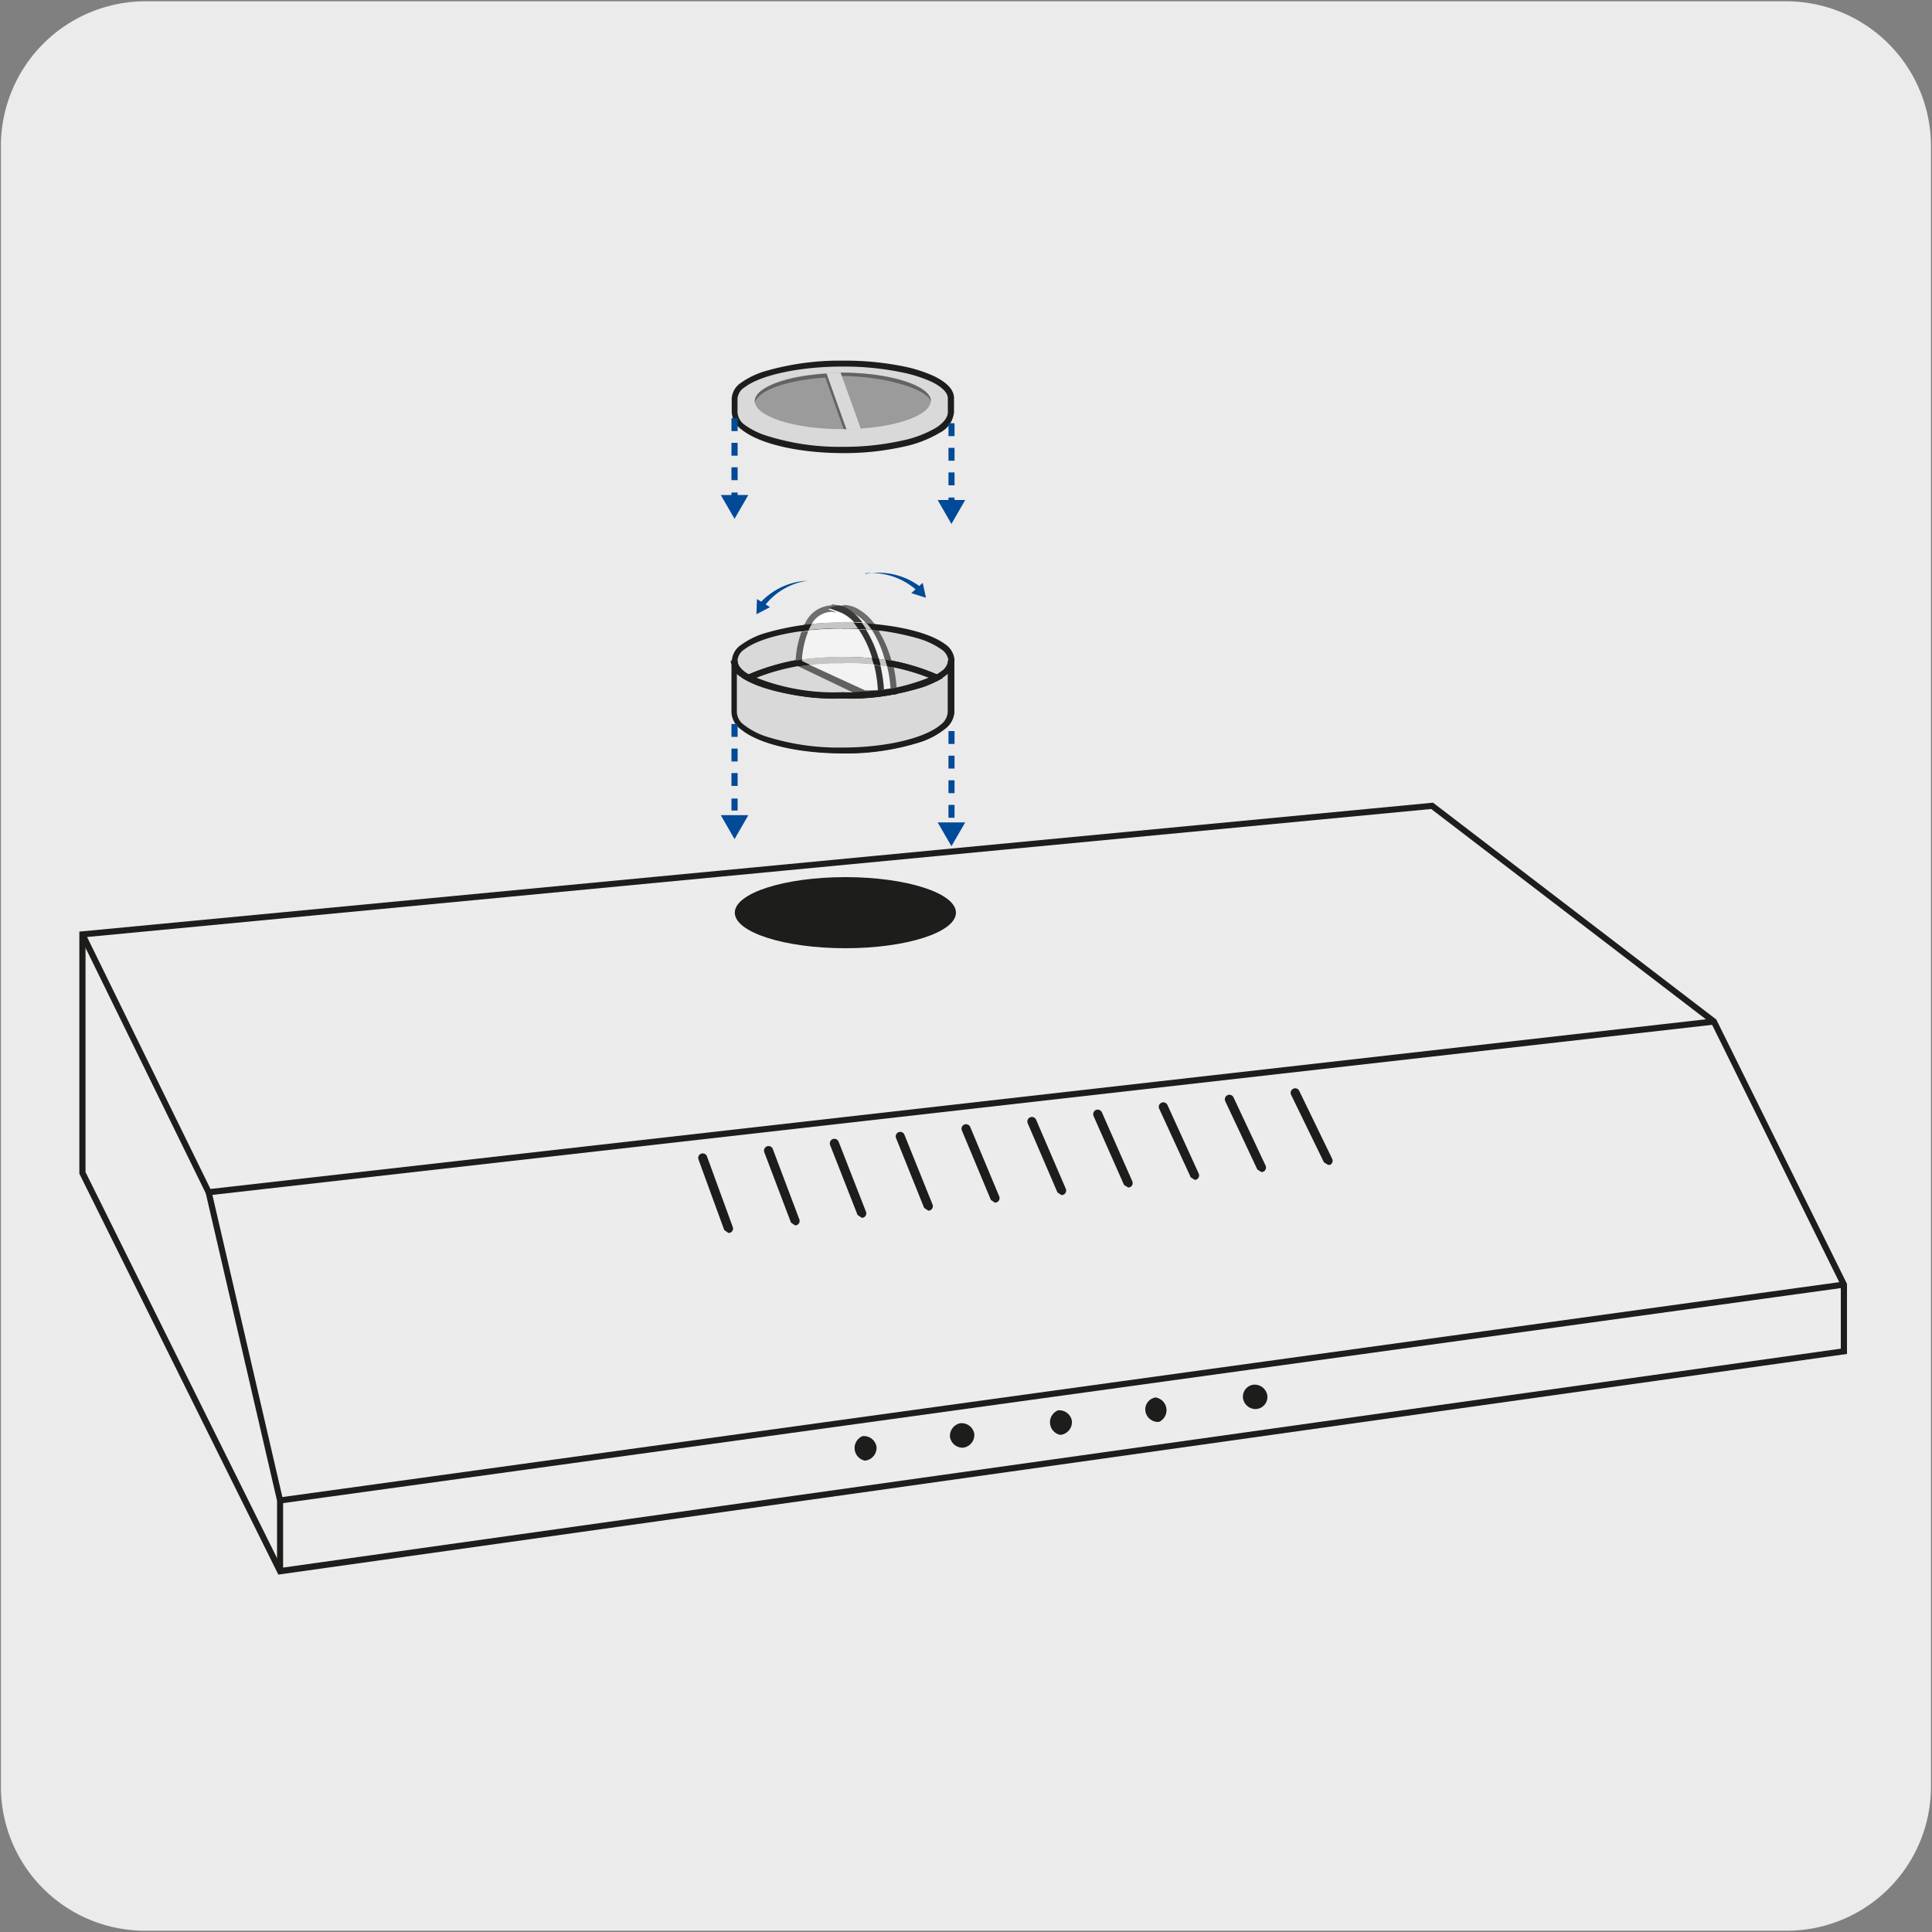 <svg viewBox="0 0 150 150" xmlns="http://www.w3.org/2000/svg" xmlns:xlink="http://www.w3.org/1999/xlink"><rect x="0" y="0" width="150" height="150" fill="#808080" stroke="none"/><clipPath id="a"><path d="m66.91 48.38h.4a3.18 3.18 0 0 0 -1-.8l-.26-.1a4.77 4.77 0 0 1 .87.87"/></clipPath><path d="m11.32.1h127.32a11.25 11.25 0 0 1 11.28 11.21v127.4a11.19 11.19 0 0 1 -11.2 11.19h-127.45a11.19 11.19 0 0 1 -11.2-11.19v-127.37a11.24 11.24 0 0 1 11.25-11.24z" fill="#ecebeb"/><path d="m133.07 79.31-21.88-16.74-38.13 3.62-17.09 1.63-49.57 4.72v18.52l15.35 30.92 121.41-17.06v-5.19z" fill="#ececec"/><g fill="#1d1d1b"><path d="m133.07 79.31.14-.19-21.95-16.8-38.22 3.64-17.09 1.63-49.79 4.74v18.79l15.45 31.13 121.79-17.13v-5.44l-10.15-20.53-.04-.03-.14.19-.22.1 10.07 20.38v4.92l-121.04 17.01-15.24-30.72v-18.24l49.35-4.7 17.1-1.63 38.03-3.62 21.8 16.69.15-.19-.22.1z"/><path d="m56.56 95.73-.33-.23-2-5.48a.35.35 0 1 1 .66-.24l2 5.48a.34.34 0 0 1 -.21.45z"/><path d="m61.73 95.14-.32-.22-2.07-5.46a.36.36 0 0 1 .21-.46.35.35 0 0 1 .45.21l2.06 5.46a.35.35 0 0 1 -.2.45z"/><path d="m66.91 94.55-.33-.22-2.13-5.43a.36.36 0 0 1 .2-.46.36.36 0 0 1 .46.2l2.12 5.43a.35.35 0 0 1 -.19.46z"/><path d="m72.08 94-.33-.22-2.18-5.42a.35.35 0 1 1 .65-.26l2.18 5.41a.35.35 0 0 1 -.19.46z"/><path d="m77.25 93.38-.32-.22-2.25-5.39a.35.35 0 0 1 .19-.46.36.36 0 0 1 .46.19l2.25 5.39a.35.35 0 0 1 -.2.46z"/><path d="m82.42 92.79-.32-.21-2.31-5.37a.35.35 0 0 1 .19-.46.35.35 0 0 1 .46.18l2.31 5.37a.36.36 0 0 1 -.19.46z"/><path d="m87.6 92.2-.33-.2-2.37-5.36a.37.37 0 0 1 .18-.46.36.36 0 0 1 .47.18l2.36 5.35a.35.35 0 0 1 -.17.46z"/><path d="m92.77 91.61-.32-.2-2.45-5.33a.34.34 0 0 1 .17-.46.35.35 0 0 1 .47.17l2.43 5.33a.35.35 0 0 1 -.18.46z"/><path d="m97.94 91-.32-.2-2.49-5.3a.35.35 0 1 1 .64-.3l2.49 5.3a.36.36 0 0 1 -.17.47z"/><path d="m103.11 90.44-.32-.2-2.55-5.24a.35.35 0 0 1 .17-.47.34.34 0 0 1 .46.16l2.56 5.28a.35.35 0 0 1 -.17.47z"/><path d="m65.64 73.62c4.74 0 8.58-1.24 8.58-2.76s-3.84-2.76-8.58-2.76-8.59 1.24-8.59 2.76 3.84 2.76 8.59 2.76"/></g><path d="m73.83 30.92c0-.56-.52-1.07-1.42-1.5a10.82 10.82 0 0 0 -2.29-.74 22.58 22.58 0 0 0 -4.69-.46c-4.64 0-8.41 1.21-8.41 2.7v1.08c0 1.62 3.77 2.94 8.41 2.94a21.14 21.14 0 0 0 4.69-.5c2.24-.53 3.71-1.42 3.71-2.44z" fill="#d9d9d9"/><path d="m73.6 30.84.23.08.23.08-.23-.08h-.24v1.08c0 .38-.29.8-.9 1.2a8.63 8.63 0 0 1 -2.62 1 20.71 20.71 0 0 1 -4.64.49 18.56 18.56 0 0 1 -5.87-.85 5.81 5.81 0 0 1 -1.72-.84 1.3 1.3 0 0 1 -.58-1v-1.08a1.16 1.16 0 0 1 .57-.86c1.18-.91 4.15-1.6 7.6-1.6a22.08 22.08 0 0 1 4.64.46 10.67 10.67 0 0 1 2.23.71c.88.42 1.3.9 1.29 1.29v1.47l.47-1.39-.23-.08h.24c0-.72-.64-1.27-1.56-1.72a10.93 10.93 0 0 0 -2.34-.75 23.11 23.11 0 0 0 -4.74-.45 20.76 20.76 0 0 0 -6 .81 6.27 6.27 0 0 0 -1.87.89 1.58 1.58 0 0 0 -.75 1.24v1.06a1.79 1.79 0 0 0 .74 1.33c1.37 1.12 4.38 1.84 7.9 1.85a21.15 21.15 0 0 0 4.75-.51 9.08 9.08 0 0 0 2.76-1.07 2 2 0 0 0 1.11-1.6v-1.08" fill="#1d1d1b"/><path d="m73.64 39.14h.47v-.51h-.47zm0-1.46h.47v-1h-.47zm0-1.91h.47v-1h-.47zm0-1.91h.47v-1h-.47z" fill="#004a98"/><path d="m72.8 38.82 1.07 1.86 1.07-1.86z" fill="#004a98"/><path d="m56.79 38.74h.48v-.5h-.48zm0-1.46h.48v-1h-.48zm0-1.9h.48v-1h-.48zm0-1.91h.48v-1h-.48z" fill="#004a98"/><path d="m55.96 38.43 1.07 1.85 1.07-1.85z" fill="#004a98"/><path d="m143.13 99.5-121.42 16.76.07.47 121.41-16.76" fill="#1d1d1b"/><path d="m6.18 72.65 9.88 20.17 117.03-13.27-.05-.48-116.7 13.24-9.73-19.87z" fill="#1d1d1b"/><path d="m21.98 121.98v-5.51l-5.55-23.96-.46.11 5.54 23.9v5.46z" fill="#1d1d1b"/><path d="m97.46 109.4a1 1 0 0 1 -.95-.81.94.94 0 0 1 .79-1.08 1 1 0 0 1 1.09.8.94.94 0 0 1 -.8 1.08zm-7.58 1a1 1 0 0 1 -.95-.82.94.94 0 0 1 .79-1.08 1 1 0 0 1 .28 1.89zm-7.58 1a1 1 0 0 1 -.16-1.9 1 1 0 0 1 1.08.8 1 1 0 0 1 -.8 1.09zm-7.59 1a1 1 0 0 1 -.95-.81 1 1 0 0 1 .79-1.09 1 1 0 0 1 1.09.8 1 1 0 0 1 -.8 1.09zm-7.58 1a1 1 0 0 1 -.16-1.9 1 1 0 0 1 1.08.81 1 1 0 0 1 -.8 1.08z" fill="#1d1d1b"/><path d="m65.43 33.32c3.77 0 6.82-1 6.83-2.19s-3.06-2.19-6.83-2.19-6.83 1-6.83 2.19 3 2.19 6.83 2.19" fill="#9c9b9b"/><path d="m64.41 29c-3.29.16-5.81 1.07-5.81 2.17v.13c.19-1 2.62-1.85 5.78-2z" fill="#636362"/><path d="m65.27 28.93c3.85 0 6.77 1 7 2.08v.18c-.23-1-3.64-2-7-2z" fill="#636362"/><path d="m66.67 32.83-1.41-3.9-1.1.05 1.38 3.87.17.47h.53.59z" fill="#d9d9d9"/><path d="m64.07 29.28 1.43 4.03h.21l-.17-.46-1.38-3.87z" fill="#636362"/><path d="m73.87 51.28c0-1.49-3.77-2.7-8.42-2.7s-8.45 1.21-8.45 2.7v4c0 1.63 3.77 2.95 8.42 2.95s8.42-1.32 8.42-2.95z" fill="#d9d9d9"/><path d="m73.87 51.28h.24a1.63 1.63 0 0 0 -.75-1.28c-1.36-1-4.36-1.65-7.91-1.66a20.52 20.52 0 0 0 -6 .8 6.15 6.15 0 0 0 -1.87.9 1.61 1.61 0 0 0 -.76 1.24v4a1.76 1.76 0 0 0 .75 1.33c1.37 1.12 4.38 1.85 7.91 1.86a19.14 19.14 0 0 0 6-.88 5.93 5.93 0 0 0 1.87-1 1.76 1.76 0 0 0 .75-1.33v-4h-.47v4a1.3 1.3 0 0 1 -.58 1c-1.18 1-4.16 1.76-7.61 1.75a18.62 18.62 0 0 1 -5.88-.85 5.77 5.77 0 0 1 -1.73-.9 1.28 1.28 0 0 1 -.57-1v-4a1.15 1.15 0 0 1 .56-.86c1.19-.91 4.17-1.61 7.62-1.6a20.07 20.07 0 0 1 5.88.78 6 6 0 0 1 1.74.82 1.19 1.19 0 0 1 .57.86z" fill="#1d1d1b"/><path d="m73.64 51.28a1.18 1.18 0 0 1 -.57.86c-1.19.92-4.17 1.61-7.62 1.61a20.07 20.07 0 0 1 -5.88-.75 6 6 0 0 1 -1.74-.83c-.39-.3-.57-.59-.56-.86h-.48a1.63 1.63 0 0 0 .76 1.25c1.37 1 4.38 1.69 7.9 1.69a20.52 20.52 0 0 0 6-.8 6.59 6.59 0 0 0 1.88-.89 1.64 1.64 0 0 0 .75-1.25z" fill="#1d1d1b"/><path d="m65.45 54c-4.65 0-8.45-1.22-8.45-2.72v4c0 1.63 3.77 2.95 8.42 2.95s8.42-1.32 8.42-2.95v-4c0 1.5-3.77 2.71-8.42 2.71" fill="#d9d9d9"/><path d="m65.45 54v-.24a20.07 20.07 0 0 1 -5.88-.76 6 6 0 0 1 -1.74-.83c-.39-.3-.57-.59-.56-.86h-.48v4a1.74 1.74 0 0 0 .75 1.33c1.37 1.12 4.38 1.85 7.91 1.86a19 19 0 0 0 6-.88 6.11 6.11 0 0 0 1.88-1 1.74 1.74 0 0 0 .75-1.33v-4h-.47a1.18 1.18 0 0 1 -.57.86c-1.19.92-4.16 1.61-7.62 1.61v.47a20.52 20.52 0 0 0 6-.8 6.59 6.59 0 0 0 1.88-.89 1.64 1.64 0 0 0 .75-1.25h-.47v4a1.33 1.33 0 0 1 -.58 1c-1.18 1-4.16 1.75-7.61 1.75a18.62 18.62 0 0 1 -5.88-.85 5.65 5.65 0 0 1 -1.73-.9 1.28 1.28 0 0 1 -.57-1v-4h-.48a1.64 1.64 0 0 0 .75 1.25c1.38 1 4.39 1.69 7.91 1.69z" fill="#1d1d1b"/><path d="m72.75 52.63a16.51 16.51 0 0 0 -7.3-1.36 16.51 16.51 0 0 0 -7.3 1.36 16.51 16.51 0 0 0 7.3 1.37 16.51 16.51 0 0 0 7.3-1.36" fill="#fff"/><path d="m72.75 52.63.12-.21a16.89 16.89 0 0 0 -7.42-1.42 16.89 16.89 0 0 0 -7.45 1.42l-.37.21.37.21a16.89 16.89 0 0 0 7.42 1.39 16.89 16.89 0 0 0 7.42-1.39l.37-.21-.37-.21-.12.21-.11-.21a16.36 16.36 0 0 1 -7.19 1.33 16.36 16.36 0 0 1 -7.19-1.33l-.11.21.11.21a16.36 16.36 0 0 1 7.19-1.33 16.36 16.36 0 0 1 7.19 1.33l.11-.21-.11-.21z" fill="#1d1d1b"/><path d="m72.75 52.62a16.54 16.54 0 0 0 -7.3-1.36 16.56 16.56 0 0 0 -7.31 1.36 16.56 16.56 0 0 0 7.31 1.38 16.54 16.54 0 0 0 7.3-1.36" fill="#d9d9d9"/><path d="m72.75 52.62.12-.21a16.92 16.92 0 0 0 -7.42-1.41 16.86 16.86 0 0 0 -7.45 1.41l-.38.21.38.21a16.73 16.73 0 0 0 7.42 1.38 16.79 16.79 0 0 0 7.42-1.38l.37-.21-.37-.21-.12.21-.12-.21a16.28 16.28 0 0 1 -7.18 1.33 16.33 16.33 0 0 1 -7.19-1.33l-.12.21.12.21a16.33 16.33 0 0 1 7.19-1.33 16.28 16.28 0 0 1 7.18 1.33l.12-.21-.12-.21z" fill="#1d1d1b"/><path d="m67.19 44.56a5.42 5.42 0 0 1 4.27 1l-.27.29a5.27 5.27 0 0 0 -4-1.34" fill="#004a98"/><path d="m70.75 46.05 1.14.36-.25-1.16z" fill="#004a98"/><g clip-path="url(#a)"><path d="m66.04 47.51h1.26v.9h-1.26z" fill="#fff"/></g><path d="m67.25 48.88a9 9 0 0 1 1 2.29l.52.07a8.28 8.28 0 0 0 -1-2.32h-.45" fill="#f3f3f3"/><path d="m66.91 48.38c.12.16.23.32.34.5h.45a5.65 5.65 0 0 0 -.39-.51h-.4" fill="#c6c6c5"/><path d="m68.36 51.67a11.42 11.42 0 0 1 .27 1.86l.49-.07a8.81 8.81 0 0 0 -.26-1.72l-.52-.07" fill="#f3f3f3"/><path d="m68.23 51.17c0 .17.09.33.13.5l.52.07c0-.17-.08-.34-.13-.5zm.91 2.29-.49.07.49-.06" fill="#c6c6c5"/><path d="m65.56 47a1.66 1.66 0 0 0 -.49.07h.07l.34.13-.09.22.09-.22a2.93 2.93 0 0 1 .53.33 1.39 1.39 0 0 1 .26.1 3.18 3.18 0 0 1 1 .8l.65.05a4 4 0 0 0 -1.45-1.28 2.24 2.24 0 0 0 -1-.23" fill="#6f6f6e"/><path d="m67.7 48.92a8.28 8.28 0 0 1 1 2.32l.52.07a9.25 9.25 0 0 0 -1-2.33l-.61-.06" fill="#616160"/><path d="m67.31 48.41c.13.15.26.32.39.5l.61.07c-.11-.18-.23-.36-.35-.52z" fill="#1d1d1b"/><path d="m69.64 53.87h-.16z" fill="#616160"/><path d="m69.64 53.87h-.16z" fill="#1d1d1b"/><path d="m69.64 53.86-.91.14.7-.09h.16z" fill="#1d1d1b"/><path d="m69.61 53.38-.47.08-.49.06v.26.22h.08l.91-.14v-.2a2.64 2.64 0 0 0 0-.28m-1.22.62h-.25z" fill="#1d1d1b"/><path d="m68.88 51.74a8.81 8.81 0 0 1 .26 1.72l.47-.08a9.93 9.93 0 0 0 -.22-1.56z" fill="#616160"/><path d="m68.75 51.24c0 .16.09.33.14.5l.5.08-.12-.51z" fill="#1d1d1b"/><path d="m64.56 47.43a1.84 1.84 0 0 0 -1.53 1c.77-.07 1.58-.11 2.42-.11h.82a3 3 0 0 0 -1-.73l-.27-.1z" fill="#fff"/><path d="m65.4 48.82a24.62 24.62 0 0 0 -2.64.14 6.93 6.93 0 0 0 -.5 2.26 24.48 24.48 0 0 1 3.19-.2c.78 0 1.55 0 2.27.1a8.24 8.24 0 0 0 -1.07-2.27c-.39 0-.79 0-1.19 0h-.06z" fill="#f3f3f3"/><path d="m65.45 48.34c-.84 0-1.65 0-2.42.11a.08.08 0 0 0 0 0 4.12 4.12 0 0 0 -.25.47 24.62 24.62 0 0 1 2.64-.14h.06 1.19a5 5 0 0 0 -.38-.5h-.82" fill="#c6c6c5"/><path d="m65.47 51.5c-.89 0-1.75 0-2.55.13l4.28 2c.27 0 .54 0 .8-.06h.21a10.64 10.64 0 0 0 -.3-2c-.76-.07-1.56-.11-2.39-.11" fill="#f3f3f3"/><path d="m65.45 51a24.48 24.48 0 0 0 -3.19.2.49.49 0 0 0 0 .12l.62.29c.8-.08 1.66-.13 2.55-.13.83 0 1.63 0 2.39.11 0-.16-.09-.33-.14-.49-.72-.06-1.49-.1-2.27-.1" fill="#c6c6c5"/><path d="m65 47.49.32.13a3 3 0 0 1 1 .73 3 3 0 0 0 -1-.73z" fill="#d8d8d7"/><path d="m66.65 48.84a7.89 7.89 0 0 1 1.07 2.28 7.89 7.89 0 0 0 -1.07-2.28" fill="#d4d4d3"/><path d="m67.86 51.61a10.77 10.77 0 0 1 .3 2 10.77 10.77 0 0 0 -.3-2" fill="#d4d4d3"/><path d="m67.72 51.12c0 .16.1.33.14.49-.04-.16-.09-.33-.14-.49z" fill="#c6c6c5"/><path d="m64.56 47a2.35 2.35 0 0 0 -2 1.29l-.16.27.59-.06a1.84 1.84 0 0 1 1.53-1l.44.06-.66-.25.7-.31h.07a1.79 1.79 0 0 0 -.51-.07" fill="#6f6f6e"/><path d="m68.65 54h-.22.16z" fill="#1d1d1b"/><path d="m65.07 47h-.07l-.66.2.66.25.32.12a3.19 3.19 0 0 1 1 .74h.64a4.77 4.77 0 0 0 -.87-.87 2.93 2.93 0 0 0 -.53-.33l-.09.22-.1.22.1-.22.09-.22-.4-.11h-.07" fill="#3a3938"/><path d="m68.63 53.53a3.78 3.78 0 0 1 -.47.06 1.62 1.62 0 0 0 0 .22v.25h.24.22v-.22a2.35 2.35 0 0 0 0-.26" fill="#1d1d1b"/><path d="m62.76 49-.54.07a7.74 7.74 0 0 0 -.45 2.26l.49-.07a6.93 6.93 0 0 1 .5-2.26" fill="#616160"/><path d="m63 48.45-.58.06a4.09 4.09 0 0 0 -.23.52l.54-.07c.08-.17.16-.33.24-.47" fill="#1d1d1b"/><path d="m62.87 51.63-.88.11 4.18 2c.69 0 1.36-.07 2-.14h-.21-.8z" fill="#616160"/><path d="m62.26 51.22-.49.07v.34l.23.11.88-.11-.62-.29a.49.49 0 0 1 0-.12m5.9 2.37c-.63.07-1.3.12-2 .14l.87.41h.06c.3 0 .59 0 .88-.06h.18v-.25a1.62 1.62 0 0 1 0-.22" fill="#1d1d1b"/><path d="m66.65 48.84a7.89 7.89 0 0 1 1.07 2.28l.51.05a9 9 0 0 0 -1-2.29h-.6" fill="#333332"/><path d="m66.27 48.35a5 5 0 0 1 .38.5h.6c-.11-.18-.22-.34-.34-.5z" fill="#1d1d1b"/><path d="m67.86 51.61a10.77 10.77 0 0 1 .3 2l.47-.06a11.42 11.42 0 0 0 -.27-1.86l-.5-.06" fill="#333332"/><path d="m67.72 51.12c0 .16.1.33.14.49l.5.06c0-.17-.08-.34-.13-.5z" fill="#1d1d1b"/><path d="m62.69 45.09a5.1 5.1 0 0 0 -3.37 2l-.32-.26a5.26 5.26 0 0 1 3.68-1.74" fill="#004a98"/><path d="m58.73 47.69 1.05-.55-1.01-.63z" fill="#004a98"/><path d="m73.64 63.49h.47v-1h-.47zm0-1.91h.47v-1h-.47zm0-1.91h.47v-1h-.47zm0-1.91h.47v-1h-.47z" fill="#004a98"/><path d="m72.8 63.85 1.07 1.85 1.07-1.85z" fill="#004a98"/><path d="m56.79 62.93h.48v-.93h-.48zm0-1.91h.48v-1h-.48zm0-1.9h.48v-1h-.48zm0-1.91h.48v-1h-.48z" fill="#004a98"/><path d="m55.96 63.29 1.07 1.86 1.07-1.86z" fill="#004a98"/></svg>